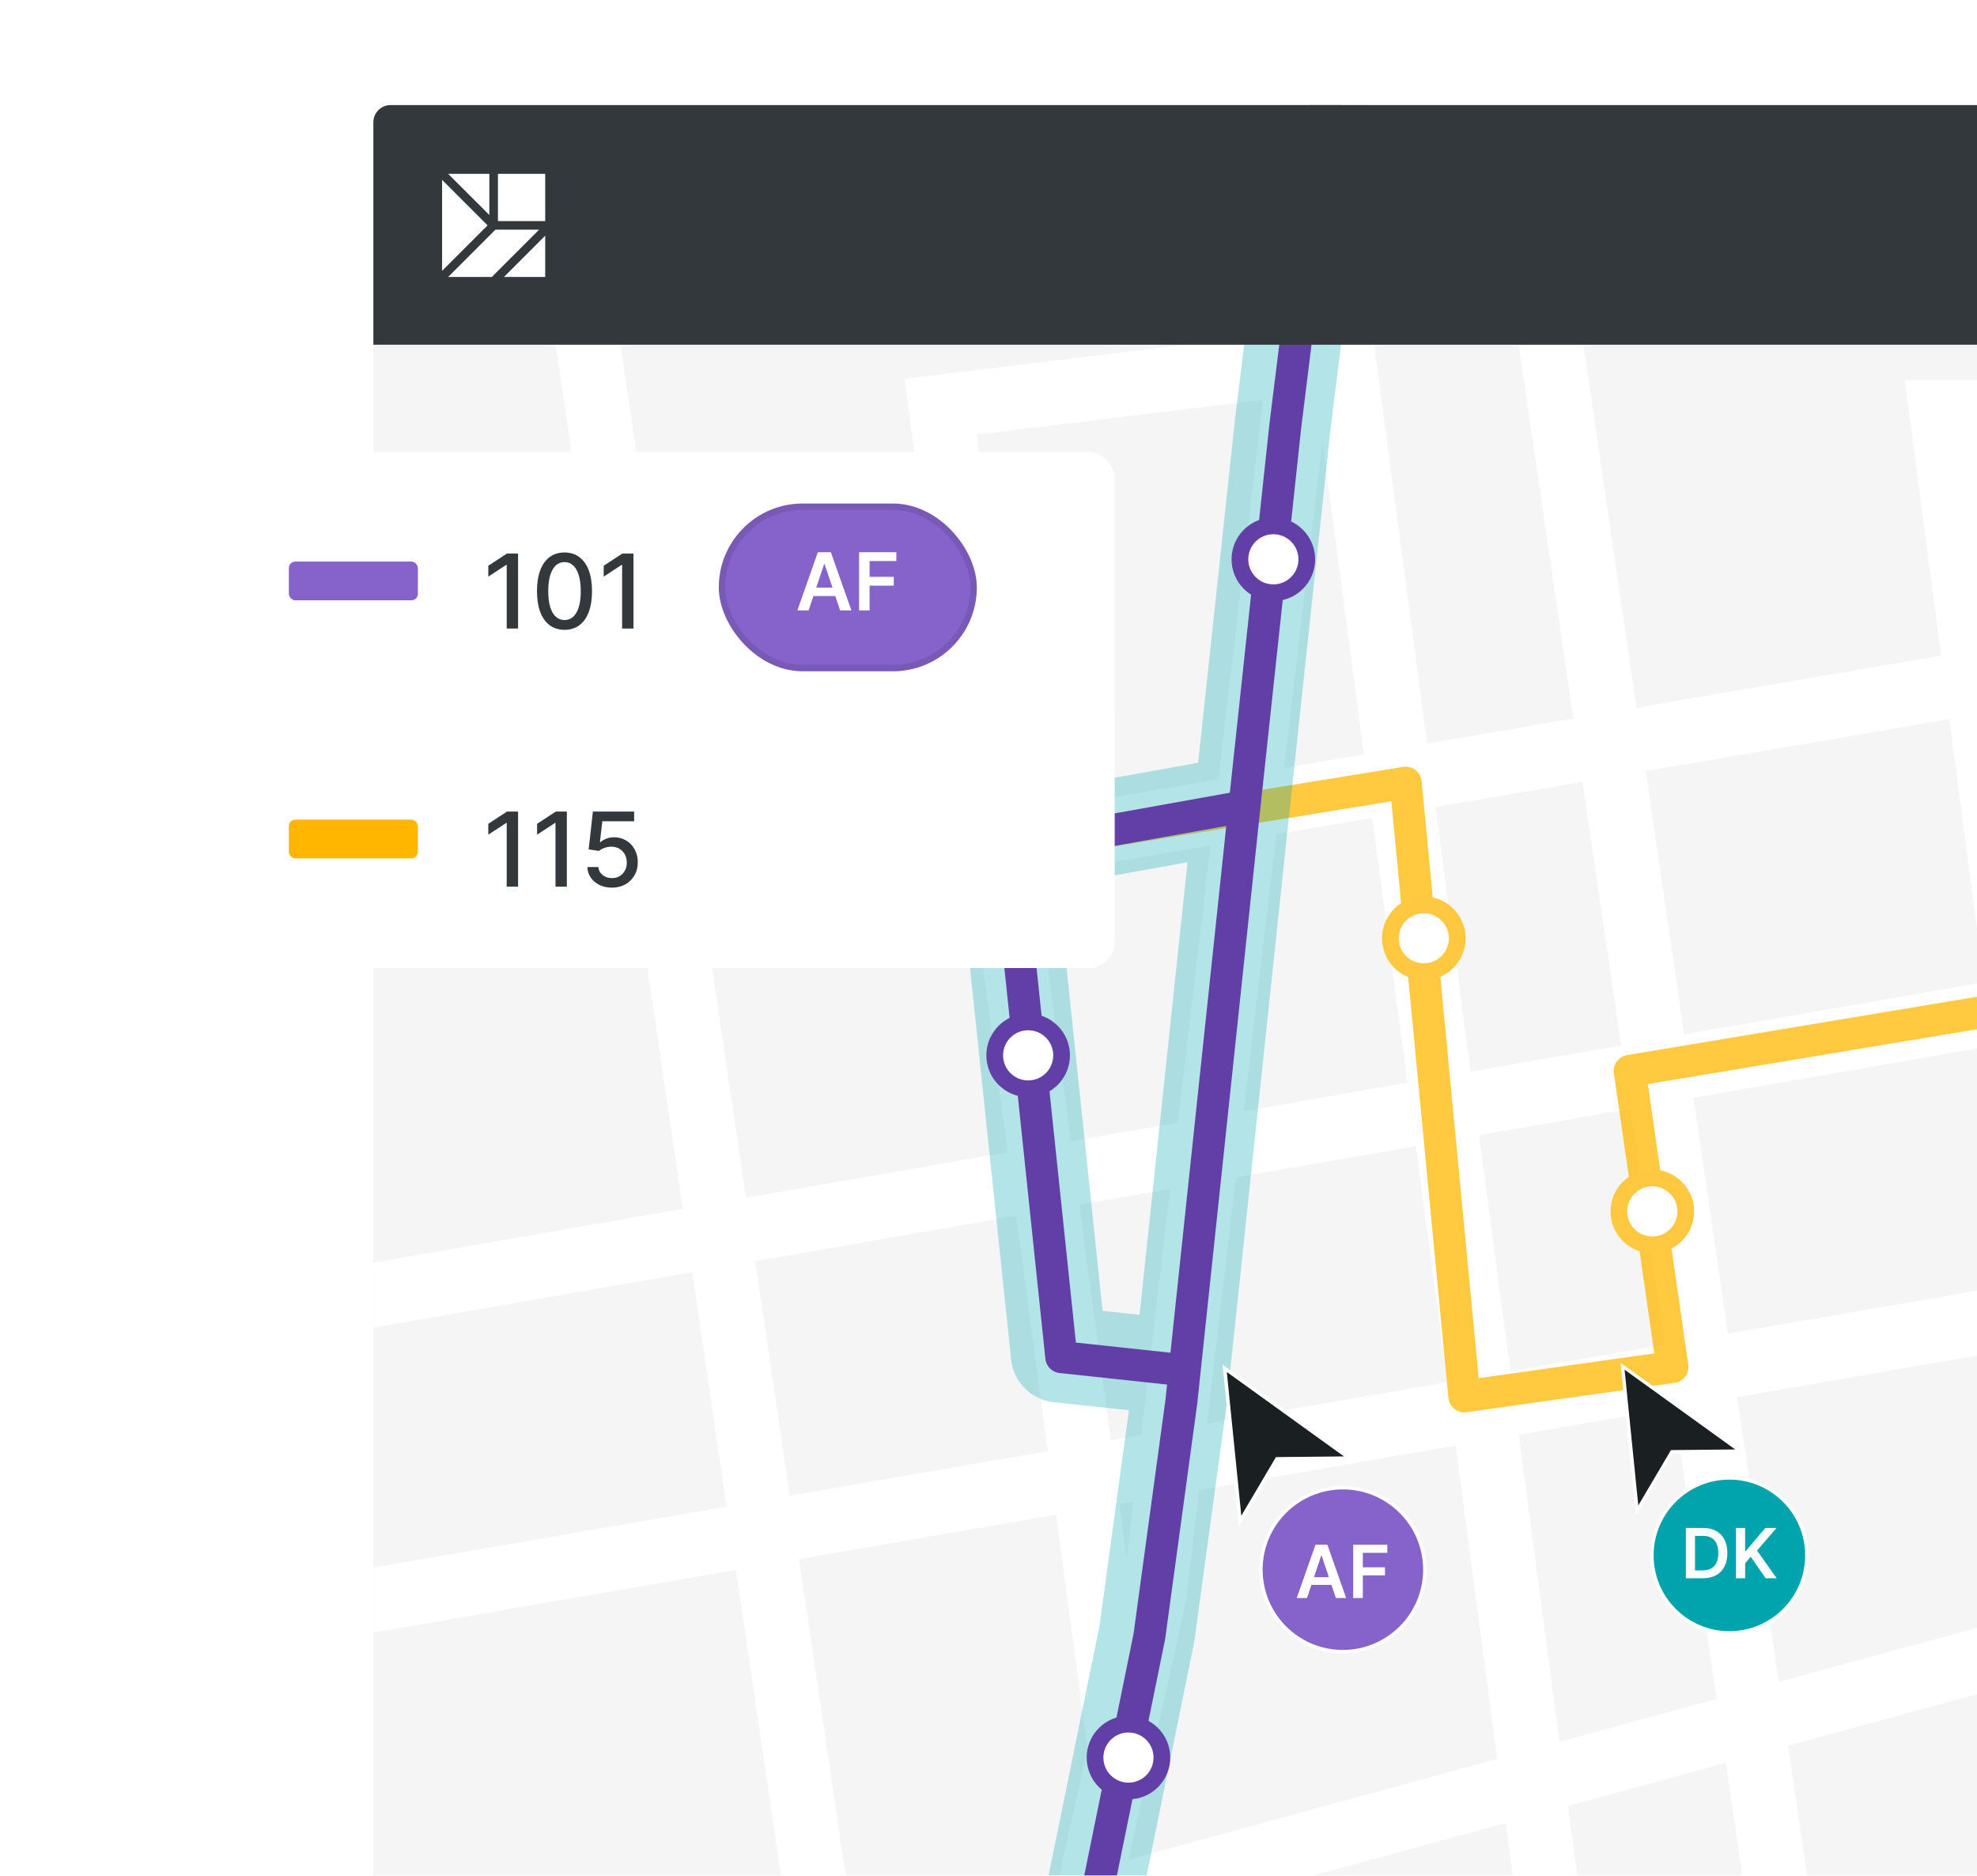 <svg width="253" height="240" viewBox="0 0 253 240" fill="none" xmlns="http://www.w3.org/2000/svg">
<g clip-path="url(#clip0_2526_7844)">
<g clip-path="url(#clip1_2526_7844)">
<g filter="url(#filter0_dd_2526_7844)">
<g clip-path="url(#clip2_2526_7844)">
<rect x="47.781" y="11.247" width="313.07" height="247.461" rx="2.199" fill="#F5F5F5"/>
<path d="M64.196 117.349L349.149 68.619L352.398 238.941L325.481 253.328L312.022 50.52H248.441L287.954 351.419L241.901 339.021L195.071 18.497H168.617L211.79 343.892H119.684L69.765 4.574" stroke="white" stroke-width="8.193"/>
<path d="M364.928 108.313L27.456 167.069V206.053L372.974 146.388V195.582L283.248 202.059L138.915 241.507L143.324 221.783M143.324 221.783L147.733 202.059L166.296 44.268L120.351 49.837L143.324 221.783Z" stroke="white" stroke-width="8.193"/>
<path opacity="0.75" d="M-8.558 132.776L24.556 124.583L43.332 120.145L179.885 97.955L187.395 176.473L214.023 172.718L208.561 134.824L259.768 126.29L268.644 208.221L282.982 202.418L395.082 195.249H409.072L391.872 187.394" stroke="#FFB600" stroke-width="4.097" stroke-linecap="round" stroke-linejoin="round"/>
<g opacity="0.3">
<path d="M158.72 100.678L128.678 106.07L135.506 171.11L151.209 172.795" stroke="#01A4AD" stroke-width="12.29" stroke-linejoin="round"/>
<path d="M116.388 -43.377L114.681 -50.888L127.654 -52.936L129.019 -40.988L126.288 -32.453L129.019 -26.65L166.23 -32.453L171.351 -5.825L164.182 51.868L158.72 102.734L150.868 176.814L146.771 206.856L136.53 257.039L133.116 272.401L148.478 274.108L147.454 282.984L141.65 282.301L131.75 276.839L116.73 348.871L110.243 382.668L123.557 386.081L89.614 453.334M89.614 453.334L87.029 458.454L73.374 451.627L75.422 447.189L89.614 453.334Z" stroke="#01A4AD" stroke-width="12.29" stroke-linejoin="round"/>
</g>
<path d="M159.032 101.019L128.99 106.411L135.818 171.452L151.522 173.137" stroke="#613FA6" stroke-width="4.097" stroke-linejoin="round"/>
<path d="M116.701 -43.036L114.994 -50.547L127.966 -52.595L129.332 -40.647L126.601 -32.112L129.332 -26.308L166.542 -32.112L171.663 -5.484L164.494 52.209L159.032 103.075L151.18 177.155L147.084 207.197L136.842 257.38L133.428 272.742L148.791 274.449L147.766 283.325L141.963 282.642L132.063 277.18L117.042 349.212L110.556 383.009L123.87 386.423L89.926 453.675M89.926 453.675L87.342 458.795L73.686 451.968L75.735 447.53L89.926 453.675Z" stroke="#613FA6" stroke-width="4.097" stroke-linejoin="round"/>
<rect width="313.07" height="30.665" transform="translate(47.781 11.247)" fill="#32383C"/>
<g clip-path="url(#clip3_2526_7844)">
<path fill-rule="evenodd" clip-rule="evenodd" d="M62.625 20.044L62.622 25.313L57.352 20.044H62.625ZM68.988 27.191L62.943 33.238H57.352L63.397 27.191H68.988ZM63.724 26.091V20.044H69.772V26.091H63.724ZM69.772 27.959V33.238H64.494L69.772 27.959ZM56.577 32.454V20.818L62.395 26.637L56.577 32.454Z" fill="white"/>
</g>
<circle cx="221.313" cy="196.824" r="9.907" fill="#01A4AD" stroke="white" stroke-width="0.422"/>
<path d="M217.927 199.751H215.745V193.313H217.971C218.61 193.313 219.159 193.442 219.618 193.699C220.08 193.955 220.434 194.323 220.681 194.803C220.928 195.283 221.052 195.857 221.052 196.526C221.052 197.196 220.927 197.773 220.678 198.255C220.431 198.737 220.073 199.107 219.606 199.364C219.141 199.622 218.581 199.751 217.927 199.751ZM216.912 198.742H217.871C218.319 198.742 218.693 198.66 218.993 198.497C219.293 198.331 219.518 198.085 219.669 197.758C219.82 197.429 219.895 197.018 219.895 196.526C219.895 196.033 219.82 195.624 219.669 195.299C219.518 194.973 219.295 194.728 218.999 194.567C218.706 194.404 218.341 194.322 217.905 194.322H216.912V198.742ZM222.16 199.751V193.313H223.327V196.271H223.405L225.917 193.313H227.341L224.851 196.202L227.363 199.751H225.961L224.04 196.991L223.327 197.833V199.751H222.16Z" fill="white"/>
<path d="M209.51 191.091L207.643 172.62L222.705 183.472L214.077 183.557L213.958 183.558L213.897 183.66L209.51 191.091Z" fill="#1A1F22" stroke="white" stroke-width="0.422"/>
<path d="M158.701 192.444L156.724 172.885L172.674 184.376L163.537 184.466L163.411 184.467L163.347 184.576L158.701 192.444Z" fill="#1A1F22" stroke="white" stroke-width="0.446"/>
<circle cx="171.851" cy="198.65" r="10.491" fill="#8563CA" stroke="white" stroke-width="0.446"/>
<path d="M167.261 202.277H165.942L168.343 195.459H169.867L172.271 202.277H170.953L169.132 196.858H169.078L167.261 202.277ZM167.304 199.604H170.899V200.596H167.304V199.604ZM173.169 202.277V195.459H177.537V196.495H174.404V198.346H177.237V199.381H174.404V202.277H173.169Z" fill="white"/>
<circle cx="211.447" cy="152.806" r="4.279" fill="white" stroke="#FFC840" stroke-width="2.139"/>
<circle cx="182.208" cy="117.862" r="4.279" fill="white" stroke="#FFC840" stroke-width="2.139"/>
<circle cx="70.958" cy="115.722" r="4.279" fill="white" stroke="#FFC840" stroke-width="2.139"/>
<circle cx="162.953" cy="69.368" r="4.279" fill="white" stroke="#613FA6" stroke-width="2.139"/>
<circle cx="131.575" cy="132.838" r="4.279" fill="white" stroke="#613FA6" stroke-width="2.139"/>
<circle cx="144.412" cy="222.694" r="4.279" fill="white" stroke="#613FA6" stroke-width="2.139"/>
</g>
</g>
<g filter="url(#filter1_d_2526_7844)">
<g clip-path="url(#clip4_2526_7844)">
<rect width="124.649" height="66.039" transform="translate(22.107 56.175)" fill="white"/>
<g clip-path="url(#clip5_2526_7844)">
<rect x="36.966" y="70.208" width="16.51" height="4.953" rx="0.825" fill="#8563CA"/>
</g>
<path d="M66.299 69.173V78.779H64.845V70.627H64.789L62.491 72.128V70.74L64.888 69.173H66.299ZM72.242 78.938C71.501 78.935 70.868 78.74 70.342 78.352C69.817 77.964 69.415 77.4 69.137 76.659C68.859 75.918 68.719 75.025 68.719 73.981C68.719 72.939 68.859 72.05 69.137 71.312C69.418 70.574 69.822 70.011 70.347 69.623C70.875 69.236 71.507 69.042 72.242 69.042C72.977 69.042 73.607 69.237 74.132 69.628C74.657 70.016 75.059 70.579 75.337 71.317C75.619 72.051 75.76 72.939 75.76 73.981C75.76 75.028 75.62 75.922 75.342 76.663C75.064 77.401 74.662 77.966 74.137 78.357C73.611 78.744 72.98 78.938 72.242 78.938ZM72.242 77.686C72.892 77.686 73.4 77.368 73.766 76.734C74.135 76.099 74.32 75.181 74.32 73.981C74.32 73.183 74.235 72.509 74.066 71.959C73.901 71.406 73.662 70.987 73.349 70.702C73.039 70.414 72.67 70.271 72.242 70.271C71.595 70.271 71.087 70.59 70.718 71.227C70.349 71.865 70.162 72.783 70.159 73.981C70.159 74.781 70.242 75.458 70.408 76.011C70.577 76.562 70.816 76.979 71.126 77.264C71.435 77.545 71.807 77.686 72.242 77.686ZM81.068 69.173V78.779H79.614V70.627H79.558L77.259 72.128V70.74L79.656 69.173H81.068Z" fill="#32383C"/>
<g clip-path="url(#clip6_2526_7844)">
<rect x="91.986" y="62.779" width="33.02" height="21.463" rx="10.731" fill="#8563CA"/>
<path d="M103.479 76.456H102.039L104.662 69.006H106.328L108.954 76.456H107.514L105.524 70.534H105.466L103.479 76.456ZM103.527 73.535H107.455V74.619H103.527V73.535ZM109.936 76.456V69.006H114.709V70.137H111.285V72.16H114.381V73.291H111.285V76.456H109.936Z" fill="white"/>
</g>
<rect x="92.399" y="63.191" width="32.194" height="20.637" rx="10.319" stroke="black" stroke-opacity="0.1" stroke-width="0.825"/>
<rect width="123.823" height="33.02" transform="translate(22.107 89.195)" fill="white"/>
<g clip-path="url(#clip7_2526_7844)">
<rect x="36.966" y="103.228" width="16.51" height="4.953" rx="0.825" fill="#FFB600"/>
</g>
<path d="M66.299 102.192V111.798H64.845V103.646H64.789L62.491 105.147V103.759L64.888 102.192H66.299ZM72.542 102.192V111.798H71.088V103.646H71.032L68.734 105.147V103.759L71.13 102.192H72.542ZM78.311 111.929C77.723 111.929 77.195 111.817 76.726 111.592C76.26 111.364 75.888 111.051 75.609 110.654C75.331 110.257 75.183 109.803 75.164 109.294H76.571C76.605 109.706 76.788 110.046 77.12 110.311C77.451 110.577 77.848 110.71 78.311 110.71C78.68 110.71 79.007 110.626 79.291 110.457C79.579 110.285 79.804 110.049 79.967 109.749C80.132 109.448 80.215 109.106 80.215 108.721C80.215 108.33 80.131 107.982 79.962 107.675C79.793 107.369 79.56 107.128 79.263 106.953C78.969 106.778 78.632 106.689 78.25 106.686C77.959 106.686 77.667 106.736 77.373 106.836C77.079 106.936 76.841 107.067 76.66 107.23L75.333 107.033L75.872 102.192H81.153V103.435H77.078L76.773 106.123H76.829C77.017 105.942 77.265 105.79 77.575 105.668C77.887 105.546 78.222 105.485 78.578 105.485C79.163 105.485 79.684 105.624 80.14 105.902C80.6 106.181 80.961 106.561 81.224 107.042C81.49 107.521 81.621 108.071 81.618 108.693C81.621 109.315 81.48 109.87 81.196 110.358C80.914 110.846 80.523 111.231 80.023 111.512C79.526 111.79 78.955 111.929 78.311 111.929Z" fill="#32383C"/>
</g>
</g>
</g>
</g>
<defs>
<filter id="filter0_dd_2526_7844" x="43.382" y="9.048" width="321.867" height="256.257" filterUnits="userSpaceOnUse" color-interpolation-filters="sRGB">
<feFlood flood-opacity="0" result="BackgroundImageFix"/>
<feColorMatrix in="SourceAlpha" type="matrix" values="0 0 0 0 0 0 0 0 0 0 0 0 0 0 0 0 0 0 127 0" result="hardAlpha"/>
<feOffset dy="2.199"/>
<feGaussianBlur stdDeviation="2.199"/>
<feColorMatrix type="matrix" values="0 0 0 0 0 0 0 0 0 0 0 0 0 0 0 0 0 0 0.15 0"/>
<feBlend mode="normal" in2="BackgroundImageFix" result="effect1_dropShadow_2526_7844"/>
<feColorMatrix in="SourceAlpha" type="matrix" values="0 0 0 0 0 0 0 0 0 0 0 0 0 0 0 0 0 0 127 0" result="hardAlpha"/>
<feOffset/>
<feGaussianBlur stdDeviation="0.55"/>
<feColorMatrix type="matrix" values="0 0 0 0 0 0 0 0 0 0 0 0 0 0 0 0 0 0 0.15 0"/>
<feBlend mode="normal" in2="effect1_dropShadow_2526_7844" result="effect2_dropShadow_2526_7844"/>
<feBlend mode="normal" in="SourceGraphic" in2="effect2_dropShadow_2526_7844" result="shape"/>
</filter>
<filter id="filter1_d_2526_7844" x="16.329" y="52.047" width="132.078" height="77.596" filterUnits="userSpaceOnUse" color-interpolation-filters="sRGB">
<feFlood flood-opacity="0" result="BackgroundImageFix"/>
<feColorMatrix in="SourceAlpha" type="matrix" values="0 0 0 0 0 0 0 0 0 0 0 0 0 0 0 0 0 0 127 0" result="hardAlpha"/>
<feOffset dy="1.651"/>
<feGaussianBlur stdDeviation="2.889"/>
<feColorMatrix type="matrix" values="0 0 0 0 0 0 0 0 0 0 0 0 0 0 0 0 0 0 0.25 0"/>
<feBlend mode="normal" in2="BackgroundImageFix" result="effect1_dropShadow_2526_7844"/>
<feBlend mode="normal" in="SourceGraphic" in2="effect1_dropShadow_2526_7844" result="shape"/>
</filter>
<clipPath id="clip0_2526_7844">
<rect width="253" height="240" fill="white"/>
</clipPath>
<clipPath id="clip1_2526_7844">
<rect width="397" height="273" fill="white" transform="translate(0 11)"/>
</clipPath>
<clipPath id="clip2_2526_7844">
<rect x="47.781" y="11.247" width="313.07" height="247.461" rx="2.199" fill="white"/>
</clipPath>
<clipPath id="clip3_2526_7844">
<rect width="13.195" height="13.195" fill="white" transform="translate(56.577 20.044)"/>
</clipPath>
<clipPath id="clip4_2526_7844">
<rect x="22.107" y="56.175" width="120.521" height="66.039" rx="3.302" fill="white"/>
</clipPath>
<clipPath id="clip5_2526_7844">
<rect width="19.812" height="19.812" fill="white" transform="translate(35.315 62.779)"/>
</clipPath>
<clipPath id="clip6_2526_7844">
<rect x="91.986" y="62.779" width="33.02" height="21.463" rx="10.731" fill="white"/>
</clipPath>
<clipPath id="clip7_2526_7844">
<rect width="19.812" height="19.812" fill="white" transform="translate(35.315 95.798)"/>
</clipPath>
</defs>
</svg>
